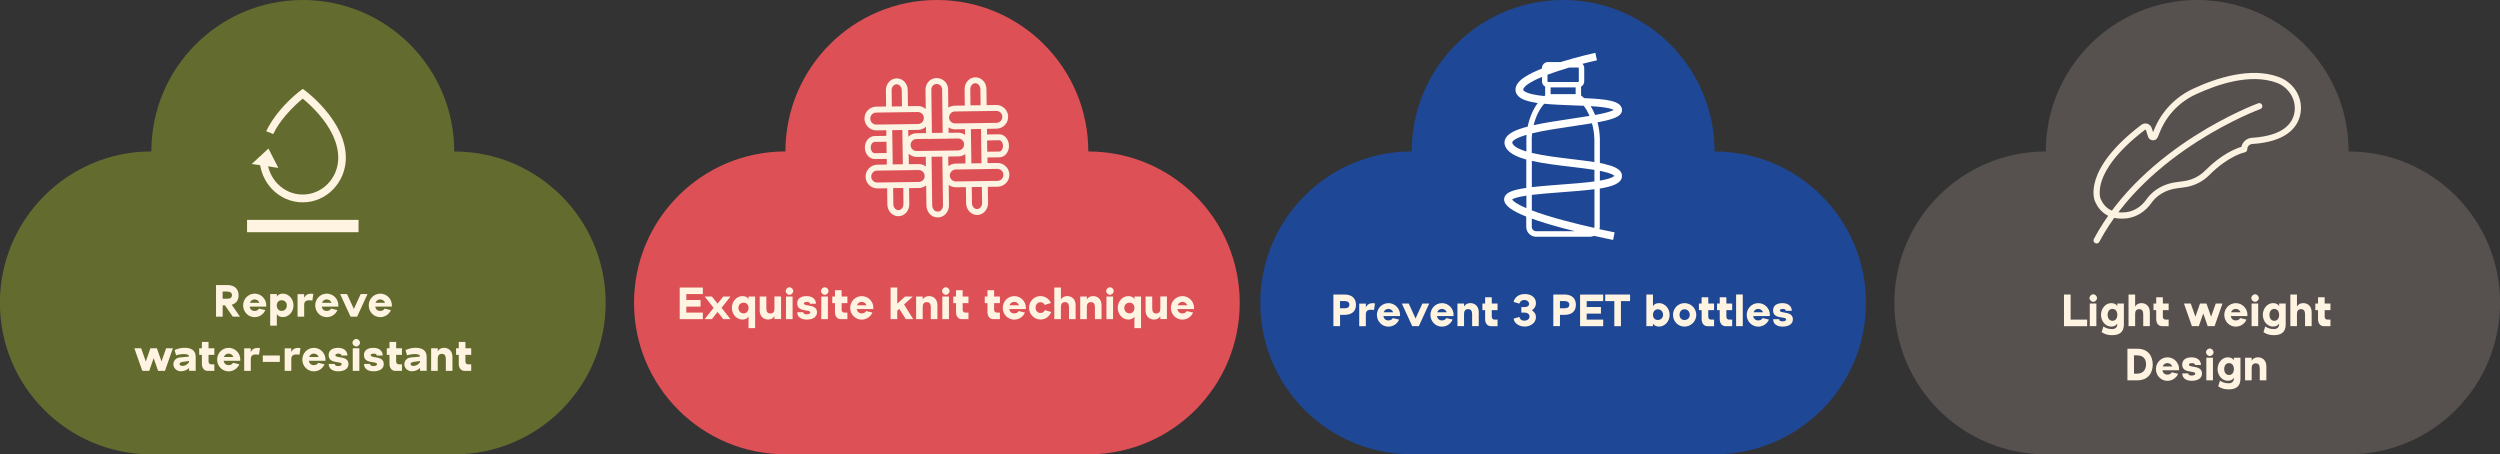 <svg viewBox="0 0 608.86 110.65" xmlns="http://www.w3.org/2000/svg" data-name="Layer 1" id="Layer_1">
  <rect x="0" y="0" width="608.86" height="110.65" fill="#333333" stroke="none"/>
  <defs>
    <style>
      .cls-1 {
        fill: #1e4795;
      }

      .cls-2 {
        fill: #fbf2e2;
      }

      .cls-3, .cls-4 {
        isolation: isolate;
      }

      .cls-5 {
        fill: #56504e;
      }

      .cls-6 {
        fill: #fff3e1;
      }

      .cls-7 {
        fill: #fff;
      }

      .cls-8 {
        fill: #636c2e;
      }

      .cls-4 {
        fill: #fcf3e3;
      }

      .cls-9 {
        fill: #dd5056;
      }
    </style>
  </defs>
  <path d="M110.63,110.65c20.37,0,36.88-16.51,36.88-36.88s-16.51-36.88-36.88-36.88C110.63,16.51,94.11,0,73.74,0s-36.88,16.51-36.88,36.88C16.49,36.88-.02,53.4-.02,73.77s16.51,36.88,36.88,36.88" class="cls-8"></path>
  <g class="cls-3">
    <polygon points="65.38 36.17 61.3 39.94 64.55 40.41 67.79 40.89 65.38 36.17" class="cls-6"></polygon>
    <g>
      <rect height="3" width="27.15" y="53.55" x="60.17" class="cls-6"></rect>
      <path d="M66.06,33.78,64.84,31.93c.83-1.72,1.98-3.46,3.42-5.16,2.44-2.88,4.85-4.65,4.95-4.73l.53-.39.53.39c.1.07,2.51,1.85,4.95,4.73,1.44,1.7,2.59,3.44,3.42,5.16,1.06,2.2,1.59,4.38,1.59,6.49,0,1.47-.28,2.89-.83,4.23-.53,1.29-1.29,2.46-2.25,3.45-.96,1-2.09,1.78-3.34,2.33-1.3.57-2.67.85-4.09.85s-2.79-.29-4.09-.85c-1.25-.55-2.37-1.33-3.34-2.33-.96-1-1.72-2.16-2.25-3.45-.55-1.34-.83-2.76-.83-4.23h1.85c0,1.21.23,2.38.68,3.49.44,1.07,1.06,2.02,1.86,2.85.8.82,1.72,1.47,2.75,1.92,1.07.47,2.2.7,3.37.7s2.3-.24,3.37-.7c1.03-.45,1.96-1.1,2.75-1.92.8-.82,1.42-1.78,1.86-2.85.45-1.1.68-2.28.68-3.49,0-1.8-.47-3.69-1.39-5.62-.75-1.57-1.81-3.17-3.14-4.74-1.64-1.94-3.3-3.37-4.12-4.04-.82.67-2.48,2.1-4.12,4.04-1.33,1.57-2.31,3.02-3.07,4.59l-1.72-.72Z" class="cls-6"></path>
    </g>
  </g>
  <path d="M265.05,110.65c20.37,0,36.88-16.51,36.88-36.88s-16.51-36.88-36.88-36.88C265.05,16.51,248.54,0,228.17,0s-36.88,16.51-36.88,36.88c-20.37,0-36.88,16.51-36.88,36.88s16.51,36.88,36.88,36.88" class="cls-9"></path>
  <g>
    <path d="M171.17,70.02v1.6h-4.02v1.44h3.47v1.61h-3.47v1.46h4.02v1.6h-5.63v-7.7h5.63Z" class="cls-6"></path>
    <path d="M173.38,72.22l1.38,1.74,1.38-1.74h1.76l-2.17,2.75,2.17,2.75h-1.76l-1.38-1.75-1.38,1.75h-1.76l2.18-2.75-2.18-2.75h1.76Z" class="cls-6"></path>
    <path d="M178.24,74.97c0-1.58,1.16-2.86,2.59-2.86.68,0,1.24.29,1.47.74v-.63h1.61v7.7h-1.61v-2.84c-.23.45-.79.75-1.47.75-1.43,0-2.59-1.29-2.59-2.86ZM179.84,74.97c0,.76.5,1.35,1.27,1.35.64,0,1.19-.46,1.19-1.35,0-.83-.55-1.25-1.19-1.25-.77,0-1.27.55-1.27,1.25Z" class="cls-6"></path>
    <path d="M185.02,75.61v-3.39h1.62v2.87c0,.77.23,1.26.98,1.26.8,0,.99-.59.99-1.19v-2.95h1.61v5.5h-1.61v-.75c-.04.13-.48.87-1.54.86-1,0-2.05-.65-2.05-2.22Z" class="cls-6"></path>
    <path d="M191.35,70.88c.01-.48.44-.91.92-.92.5.01.91.44.92.92-.01.48-.43.91-.92.92-.48-.01-.91-.44-.92-.92ZM193.03,72.22v5.5h-1.61v-5.5h1.61Z" class="cls-6"></path>
    <path d="M196.41,72.11c1.62,0,2.31.9,2.31,1.87h-1.47c0-.29-.19-.45-.72-.45s-.74.17-.74.37c0,.32.48.4,1.08.5.92.15,2.1.36,2.11,1.65-.01,1.35-1.32,1.78-2.49,1.78s-2.32-.46-2.32-1.8h1.46c0,.37.36.53.86.52.7,0,.83-.29.84-.46,0-.29-.37-.37-.85-.45-.95-.15-2.33-.26-2.33-1.74,0-1.27,1.02-1.78,2.26-1.78Z" class="cls-6"></path>
    <path d="M199.95,70.88c.01-.48.44-.91.92-.92.5.01.91.44.92.92-.01.48-.43.91-.92.92-.48-.01-.91-.44-.92-.92ZM201.63,72.22v5.5h-1.61v-5.5h1.61Z" class="cls-6"></path>
    <path d="M202.69,72.22h.66v-1.54h1.62v1.54h1.41v1.6h-1.41v1.62c0,.42.26.69.67.69h.74v1.6h-1.61c-.85,0-1.42-.68-1.42-1.72v-2.19h-.66v-1.6Z" class="cls-6"></path>
    <path d="M209.85,72.11c1.56,0,2.84,1.26,2.85,2.83,0,.11-.01.22-.02.33h-4.04c.1.62.55,1.06,1.21,1.06.48,0,.89-.21,1.09-.57l1.53.36c-.43,1.02-1.45,1.72-2.62,1.72-1.54,0-2.79-1.28-2.79-2.86s1.25-2.86,2.79-2.86ZM208.72,74.34h2.31c-.19-.5-.62-.82-1.18-.82s-.96.33-1.13.82Z" class="cls-6"></path>
    <path d="M216.9,70.02h1.62v3.94l1.9-1.74h1.88l-2.12,1.93,2.23,3.58h-1.8l-1.59-2.52-.5.46v2.06h-1.62v-7.7Z" class="cls-6"></path>
    <path d="M224.72,72.22v.75c.04-.13.48-.86,1.54-.86,1,0,2.04.65,2.04,2.22v3.39h-1.61v-2.86c0-.77-.23-1.28-.98-1.28-.8,0-.99.59-.99,1.19v2.95h-1.61v-5.5h1.61Z" class="cls-6"></path>
    <path d="M229.43,70.88c.01-.48.44-.91.92-.92.5.01.91.44.92.92-.01.48-.43.91-.92.92-.48-.01-.91-.44-.92-.92ZM231.11,72.22v5.5h-1.61v-5.5h1.61Z" class="cls-6"></path>
    <path d="M232.17,72.22h.66v-1.54h1.62v1.54h1.41v1.6h-1.41v1.62c0,.42.26.69.67.69h.74v1.6h-1.61c-.85,0-1.42-.68-1.42-1.72v-2.19h-.66v-1.6Z" class="cls-6"></path>
    <path d="M239.83,72.22h.66v-1.54h1.62v1.54h1.41v1.6h-1.41v1.62c0,.42.26.69.67.69h.74v1.6h-1.61c-.85,0-1.42-.68-1.42-1.72v-2.19h-.66v-1.6Z" class="cls-6"></path>
    <path d="M247,72.11c1.56,0,2.84,1.26,2.85,2.83,0,.11-.01.22-.02.33h-4.04c.1.62.55,1.06,1.21,1.06.48,0,.89-.21,1.09-.57l1.53.36c-.43,1.02-1.45,1.72-2.62,1.72-1.54,0-2.79-1.28-2.79-2.86s1.25-2.86,2.79-2.86ZM245.86,74.34h2.31c-.19-.5-.62-.82-1.18-.82s-.96.33-1.13.82Z" class="cls-6"></path>
    <path d="M253.41,72.11c1.12,0,2.1.69,2.54,1.68l-1.5.47c-.2-.4-.57-.66-1.04-.66-.74,0-1.2.59-1.2,1.36,0,.71.46,1.26,1.2,1.26.51,0,.88-.27,1.07-.68l1.53.44c-.4,1.08-1.42,1.84-2.6,1.84-1.54,0-2.79-1.28-2.79-2.86s1.25-2.86,2.79-2.86Z" class="cls-6"></path>
    <path d="M258.38,70.02v2.95c.04-.13.48-.86,1.54-.86,1,0,2.04.65,2.04,2.22v3.39h-1.61v-2.86c0-.77-.23-1.28-.98-1.28-.8,0-.99.59-.99,1.19v2.95h-1.61v-7.7h1.61Z" class="cls-6"></path>
    <path d="M264.69,72.22v.75c.04-.13.48-.86,1.54-.86,1,0,2.04.65,2.04,2.22v3.39h-1.61v-2.86c0-.77-.23-1.28-.98-1.28-.8,0-.99.59-.99,1.19v2.95h-1.61v-5.5h1.61Z" class="cls-6"></path>
    <path d="M269.4,70.88c.01-.48.44-.91.92-.92.5.01.91.44.92.92-.01.48-.43.91-.92.92-.48-.01-.91-.44-.92-.92ZM271.08,72.22v5.5h-1.61v-5.5h1.61Z" class="cls-6"></path>
    <path d="M272.22,74.97c0-1.58,1.16-2.86,2.59-2.86.68,0,1.24.29,1.47.74v-.63h1.61v7.7h-1.61v-2.84c-.23.45-.79.75-1.47.75-1.43,0-2.59-1.29-2.59-2.86ZM273.82,74.97c0,.76.5,1.35,1.27,1.35.64,0,1.19-.46,1.19-1.35,0-.83-.55-1.25-1.19-1.25-.77,0-1.27.55-1.27,1.25Z" class="cls-6"></path>
    <path d="M279,75.61v-3.39h1.62v2.87c0,.77.23,1.26.98,1.26.8,0,.99-.59.99-1.19v-2.95h1.61v5.5h-1.61v-.75c-.04.13-.48.87-1.54.86-1,0-2.05-.65-2.05-2.22Z" class="cls-6"></path>
    <path d="M287.95,72.11c1.56,0,2.84,1.26,2.85,2.83,0,.11-.01.22-.02.33h-4.04c.1.62.55,1.06,1.21,1.06.48,0,.89-.21,1.09-.57l1.53.36c-.43,1.02-1.45,1.72-2.62,1.72-1.54,0-2.79-1.28-2.79-2.86s1.25-2.86,2.79-2.86ZM286.82,74.34h2.31c-.19-.5-.62-.82-1.18-.82s-.96.33-1.13.82Z" class="cls-6"></path>
  </g>
  <path d="M417.57,110.65c20.37,0,36.88-16.51,36.88-36.88s-16.51-36.88-36.88-36.88C417.57,16.51,401.06,0,380.69,0s-36.88,16.51-36.88,36.88c-20.37,0-36.88,16.51-36.88,36.88s16.51,36.88,36.88,36.88" class="cls-1"></path>
  <path d="M572,110.65c20.37,0,36.88-16.51,36.88-36.88s-16.51-36.88-36.88-36.88C572,16.51,555.49,0,535.12,0s-36.88,16.51-36.88,36.88c-20.37,0-36.88,16.51-36.88,36.88s16.51,36.88,36.88,36.88" class="cls-5"></path>
  <g>
    <path d="M502.67,79.43v-7.7h1.62v6.11h4.02v1.6h-5.63Z" class="cls-6"></path>
    <path d="M508.88,72.59c.01-.48.44-.91.92-.92.5.01.91.44.92.92-.01.48-.43.91-.92.92-.48-.01-.91-.44-.92-.92ZM510.56,73.93v5.5h-1.61v-5.5h1.61Z" class="cls-6"></path>
    <path d="M514.19,73.82c.73,0,1.27.31,1.46.75v-.64h1.61v5.07c0,1.96-1.14,2.63-2.9,2.63-.92,0-1.78-.21-2.52-.74l.44-1.4c.47.4,1.26.66,2.11.66s1.26-.52,1.26-1.13v-.22c-.24.43-.76.74-1.46.74-1.38,0-2.5-1.28-2.5-2.86s1.12-2.86,2.5-2.86ZM513.3,76.68c0,.81.42,1.45,1.18,1.45.66,0,1.18-.5,1.18-1.45s-.52-1.45-1.18-1.45c-.76,0-1.18.64-1.18,1.45Z" class="cls-6"></path>
    <path d="M520,71.73v2.95c.04-.13.48-.86,1.54-.86,1,0,2.04.65,2.04,2.22v3.39h-1.61v-2.86c0-.77-.23-1.28-.98-1.28-.8,0-.99.59-.99,1.19v2.95h-1.61v-7.7h1.61Z" class="cls-6"></path>
    <path d="M524.47,73.93h.66v-1.54h1.62v1.54h1.41v1.6h-1.41v1.62c0,.42.26.69.67.69h.74v1.6h-1.61c-.85,0-1.42-.68-1.42-1.72v-2.19h-.66v-1.6Z" class="cls-6"></path>
    <path d="M533.55,73.93l1.13,3.21,1.12-3.21h1.58l1.12,3.21,1.13-3.21h1.64l-1.92,5.5h-1.68l-1.08-3.08-1.08,3.08h-1.68l-1.94-5.5h1.65Z" class="cls-6"></path>
    <path d="M544.5,73.82c1.56,0,2.84,1.26,2.85,2.83,0,.11-.01.22-.02.33h-4.04c.1.62.55,1.06,1.21,1.06.48,0,.89-.21,1.09-.57l1.53.36c-.43,1.02-1.45,1.72-2.62,1.72-1.54,0-2.79-1.28-2.79-2.86s1.25-2.86,2.79-2.86ZM543.36,76.05h2.31c-.19-.49-.62-.82-1.18-.82s-.96.33-1.13.82Z" class="cls-6"></path>
    <path d="M548.29,72.59c.01-.48.44-.91.92-.92.5.01.91.44.92.92-.01.48-.43.91-.92.92-.48-.01-.91-.44-.92-.92ZM549.97,73.93v5.5h-1.61v-5.5h1.61Z" class="cls-6"></path>
    <path d="M553.6,73.82c.73,0,1.27.31,1.46.75v-.64h1.61v5.07c0,1.96-1.14,2.63-2.9,2.63-.92,0-1.78-.21-2.52-.74l.44-1.4c.47.4,1.26.66,2.11.66s1.26-.52,1.26-1.13v-.22c-.24.43-.76.74-1.46.74-1.38,0-2.5-1.28-2.5-2.86s1.12-2.86,2.5-2.86ZM552.71,76.68c0,.81.42,1.45,1.18,1.45.66,0,1.18-.5,1.18-1.45s-.52-1.45-1.18-1.45c-.76,0-1.18.64-1.18,1.45Z" class="cls-6"></path>
    <path d="M559.41,71.73v2.95c.04-.13.48-.86,1.54-.86,1,0,2.04.65,2.04,2.22v3.39h-1.61v-2.86c0-.77-.23-1.28-.98-1.28-.8,0-.99.59-.99,1.19v2.95h-1.61v-7.7h1.61Z" class="cls-6"></path>
    <path d="M563.88,73.93h.66v-1.54h1.62v1.54h1.41v1.6h-1.41v1.62c0,.42.26.69.67.69h.74v1.6h-1.61c-.85,0-1.42-.68-1.42-1.72v-2.19h-.66v-1.6Z" class="cls-6"></path>
    <path d="M518.11,84.93h2.38c2.85,0,3.79,1.95,3.79,3.86s-.98,3.84-3.83,3.84h-2.33v-7.7ZM520.42,91.01c1.87,0,2.24-1.39,2.24-2.29s-.35-2.18-2.2-2.18h-.74v4.47h.69Z" class="cls-6"></path>
    <path d="M527.85,87.02c1.56,0,2.84,1.26,2.85,2.83,0,.11-.01.22-.02.33h-4.04c.1.62.55,1.06,1.21,1.06.48,0,.89-.21,1.09-.57l1.53.36c-.43,1.02-1.45,1.72-2.62,1.72-1.54,0-2.79-1.28-2.79-2.86s1.25-2.86,2.79-2.86ZM526.72,89.25h2.31c-.19-.5-.62-.82-1.18-.82s-.96.33-1.13.82Z" class="cls-6"></path>
    <path d="M533.72,87.02c1.62,0,2.31.9,2.31,1.87h-1.47c0-.29-.19-.45-.72-.45s-.74.17-.74.37c0,.32.48.4,1.08.5.92.15,2.1.36,2.11,1.65-.01,1.35-1.32,1.78-2.49,1.78s-2.32-.46-2.32-1.8h1.46c0,.37.36.53.86.52.7,0,.83-.29.84-.46,0-.29-.37-.37-.85-.45-.95-.15-2.33-.26-2.33-1.74,0-1.27,1.02-1.78,2.26-1.78Z" class="cls-6"></path>
    <path d="M537.26,85.79c.01-.48.44-.91.92-.92.5.01.91.44.92.92-.01.48-.43.91-.92.92-.48-.01-.91-.44-.92-.92ZM538.95,87.13v5.5h-1.61v-5.5h1.61Z" class="cls-6"></path>
    <path d="M542.58,87.02c.73,0,1.27.31,1.46.75v-.64h1.61v5.07c0,1.96-1.14,2.63-2.9,2.63-.92,0-1.78-.21-2.52-.74l.44-1.4c.47.4,1.26.66,2.11.66s1.26-.52,1.26-1.13v-.22c-.24.43-.76.74-1.46.74-1.38,0-2.5-1.28-2.5-2.86s1.12-2.86,2.5-2.86ZM541.69,89.88c0,.81.42,1.45,1.18,1.45.66,0,1.18-.5,1.18-1.45s-.52-1.45-1.18-1.45c-.76,0-1.18.64-1.18,1.45Z" class="cls-6"></path>
    <path d="M548.38,87.13v.75c.04-.13.48-.86,1.54-.86,1,0,2.04.65,2.04,2.22v3.39h-1.61v-2.86c0-.77-.23-1.28-.98-1.28-.8,0-.99.59-.99,1.19v2.95h-1.61v-5.5h1.61Z" class="cls-6"></path>
  </g>
  <g>
    <g class="cls-3">
      <path d="M510.61,59.3c-.12,0-.24-.03-.35-.09-.37-.2-.51-.65-.31-1.02,12.13-22.77,39.75-32.94,40.03-33.04.39-.14.82.06.96.45s-.06.82-.45.96c-.27.1-27.36,10.08-39.21,32.33-.14.25-.4.4-.67.4h0Z" class="cls-2"></path>
    </g>
    <g class="cls-3">
      <path d="M516.74,53.25c-3.06,0-5.3-1.44-6.52-4.2-.13-.3-3.23-7.61,11.29-18.65.42-.32.97-.41,1.48-.26.5.16.9.55,1.06,1.06l.32.99.28-.69c1.8-4.37,5.15-7.87,9.43-9.87,5.78-2.69,14.1-5.37,20.87-2.89,3.98,1.45,6.22,5.54,5.19,9.5-.73,2.82-3.33,6.3-11.61,6.83-.68.04-1.22.61-1.22,1.28,0,.35-.25.67-.59.75-.19.04-4.02.87-8.63,5.52-1.6,1.61-3.72,2.67-5.96,2.98l-2.1.29c-2.1.29-4.01,1.25-5.37,2.69-.26.27-.49.55-.68.83-1.49,2.14-3.71,3.52-6.1,3.78-.4.04-.78.06-1.15.06h.01ZM522.5,31.57s-.05,0-.08.03c-7.07,5.38-9.64,9.7-10.54,12.38-.95,2.83-.29,4.45-.28,4.46,1.09,2.48,3.15,3.57,6.13,3.25,1.95-.21,3.79-1.35,5.03-3.14.24-.34.51-.68.82-1.01,1.59-1.69,3.82-2.81,6.26-3.15l2.1-.29c1.92-.27,3.73-1.17,5.1-2.55,4.03-4.06,7.52-5.4,8.84-5.79.26-1.2,1.29-2.12,2.57-2.2,5.92-.38,9.37-2.3,10.25-5.7.81-3.15-1.05-6.54-4.25-7.71-6.3-2.3-14.2.28-19.72,2.85-3.94,1.83-7.02,5.05-8.67,9.07l-.54,1.32h0c-.2.5-.68.81-1.22.78-.53-.02-.98-.36-1.15-.87l-.52-1.63s-.04-.07-.08-.08h-.04v-.02ZM524.81,33.1h0ZM524.12,32.81h0Z" class="cls-2"></path>
    </g>
  </g>
  <path d="M213.42,31.76h.04l2.4-.04v1.37l-2.86.04c-1.32.02-2.38,1.29-2.37,2.83,0,.7.24,1.37.68,1.91.42.54,1.06.86,1.74.87h.03l2.88-.04.02,1.37-2.4.04c-1.59.07-2.83,1.41-2.77,3.01.06,1.52,1.29,2.73,2.81,2.77h.04l2.4-.03.05,3.94c.02,1.58,1.22,2.86,2.67,2.86h.04c1.47-.02,2.65-1.33,2.63-2.92l-.05-3.92,2.4-.03c.64,0,1.27-.23,1.76-.64l.07,4.9c.01.74.28,1.45.76,2.01.47.56,1.17.88,1.9.89h.2c1.47-.02,2.65-1.38,2.63-3.02l-.07-4.9c.5.38,1.11.58,1.74.58h.05l2.4-.03.05,3.92c.02,1.58,1.22,2.86,2.67,2.86h.04c1.47-.02,2.65-1.33,2.63-2.92l-.06-3.94,2.4-.03c1.6-.02,2.87-1.33,2.85-2.93-.02-1.6-1.33-2.87-2.93-2.85h0l-2.4.03v-1.37l2.94-.04c.68-.02,1.31-.36,1.7-.91.4-.56.61-1.23.59-1.92-.02-1.54-1.07-2.77-2.36-2.77h-.03l-2.94.04-.02-1.37,2.4-.04c1.59-.07,2.83-1.43,2.75-3.02-.07-1.52-1.31-2.73-2.83-2.75l-2.4.03-.05-3.92c0-.74-.28-1.46-.78-2-.93-1.04-2.53-1.14-3.57-.21-.09.08-.18.17-.25.26-.48.56-.74,1.29-.72,2.03l.05,3.94-2.4.03c-.58,0-1.14.17-1.61.49l-.06-4.43c.01-1.5-1.18-2.73-2.67-2.77h-.2c-.72.01-1.41.32-1.89.86-.49.54-.75,1.25-.74,1.98l.06,4.68c-.53-.47-1.23-.73-1.94-.72l-2.4.03-.05-3.94c0-.73-.28-1.43-.77-1.98-.49-.54-1.19-.85-1.93-.84-.73.01-1.43.34-1.9.9-.48.56-.73,1.29-.72,2.03l.06,3.92-2.4.03c-1.6.01-2.88,1.31-2.87,2.91.01,1.6,1.31,2.88,2.91,2.87h-.03ZM213.06,37.31c-.26,0-.49-.13-.64-.34-.23-.29-.35-.65-.36-1.02,0-.74.43-1.38.95-1.39l2.88-.04.04,2.74-2.87.05ZM217.39,37.96h0l-.1-6.26,2.47-.04.12,8.34-2.47.04-.02-2.09ZM220.02,49.71c0,.8-.53,1.46-1.21,1.47h0c-.67,0-1.23-.64-1.24-1.43l-.05-3.94,2.47-.03.04,3.93ZM224.8,43.87c-.27.28-.64.44-1.02.44l-3.11.04h0l-7.02.1c-.39,0-.76-.14-1.03-.41-.28-.27-.44-.64-.44-1.02,0-.8.63-1.46,1.43-1.47l3.11-.04h0l7.02-.1h0c.79,0,1.44.64,1.46,1.43.01.39-.13.76-.4,1.04h.01ZM223.73,39.96l-2.39.04-.04-2.57c.53.51,1.24.8,1.98.79h.04l2.15-.03.03,2.36c-.51-.39-1.15-.6-1.79-.59h.02ZM226.02,33.84c.07.03.15.04.23.04h0c.08,0,.16-.02.24-.05l3.58-.05c.08.03.16.04.24.04.08,0,.16-.02.24-.05l2.79-.04h.02c.79,0,1.44.64,1.45,1.43,0,.8-.63,1.46-1.43,1.48l-10.13.14c-.8.01-1.47-.63-1.48-1.44s.63-1.47,1.44-1.48l2.8-.04ZM228.46,51.52h-.16c-.33,0-.64-.14-.85-.4-.27-.32-.42-.72-.42-1.13l-.16-11.81,2.63-.04.16,11.81c.03.86-.52,1.56-1.2,1.57h0ZM230.94,38.12l2.47-.03c.61,0,1.2-.21,1.69-.58l.03,2.3-2.4.03c-.64,0-1.26.23-1.76.63l-.03-2.35ZM239.18,49.45c0,.8-.54,1.46-1.22,1.47h0c-.68,0-1.23-.64-1.24-1.43l-.06-3.93,2.47-.03.05,3.92ZM242.89,41.13c.8-.01,1.47.63,1.48,1.44.01.8-.63,1.47-1.44,1.48l-3.11.04h0l-7.02.1h-.02c-.79,0-1.44-.64-1.46-1.43,0-.8.63-1.46,1.43-1.48l7.01-.1h0l3.11-.05ZM243.34,34.15c.48-.02.92.62.93,1.36.01.37-.1.73-.31,1.04-.13.2-.34.33-.58.36l-2.94.04-.04-2.74,2.94-.06ZM239.04,39.75l-2.47.04-.12-8.34,2.47-.04.11,8.34ZM236.32,21.75c-.02-.39.11-.77.36-1.07.21-.25.52-.4.84-.41.33,0,.64.14.85.39.26.29.4.66.4,1.05l.05,3.92-2.47.03-.04-3.91ZM231.55,27.59c.27-.28.64-.44,1.02-.44l10.13-.14h.02c.8.03,1.43.71,1.39,1.52-.03.75-.63,1.35-1.37,1.39l-7.02.1h0l-3.11.04c-.8,0-1.46-.63-1.47-1.43,0-.39.14-.76.41-1.04ZM232.59,31.5h.04l2.39-.04.02,1.38c-.5-.35-1.09-.53-1.7-.52l-2.32.03v-1.32c.46.3,1.01.46,1.56.47ZM227.18,20.86c.22-.25.52-.39.85-.4h.18c.71.04,1.26.64,1.24,1.35l.14,10.53-2.63.04-.14-10.54c-.01-.37.12-.72.37-.99ZM225.53,32.42l-2.31.03c-.75,0-1.47.31-2,.85l-.03-1.64,2.4-.03c.71,0,1.4-.29,1.92-.77l.02,1.57ZM217.15,22.01c-.02-.39.11-.77.36-1.07.21-.25.52-.4.84-.41.33,0,.65.14.87.4.26.29.4.66.4,1.05l.05,3.92-2.47.03-.05-3.92ZM213.4,27.42l10.11-.14h.02c.8,0,1.46.64,1.47,1.45s-.64,1.46-1.45,1.47l-7.01.1h0l-3.11.04c-.8.01-1.47-.63-1.48-1.44-.01-.8.63-1.47,1.44-1.48h.01Z" class="cls-4"></path>
  <path d="M391.01,39.98c-.43-.1-.89-.19-1.37-.28v-6.08s0-.03-.01-.05c-.04-1.29-.24-2.56-.57-3.77,3.14-.59,5.05-1.19,5.69-2.12.25-.37.34-.78.25-1.2-.42-1.9-3.45-2.33-9.17-2.58-.25-.24-.5-.45-.77-.65v-2.15c.46-.25.77-.73.77-1.29v-3.23c0-.41-.17-.78-.43-1.04,1.26-.33,2.46-.62,3.53-.85l-.4-1.83s-4.13.91-8.44,2.25h-3.08c-.81,0-1.48.66-1.48,1.48v.11c-3.32,1.31-5.32,2.58-6.07,3.84-.46.78-.41,1.45-.29,1.88.43,1.49,2.28,2.24,5.33,2.67-1.14,1.54-2,3.56-2.44,5.74-2.79.72-4.64,1.57-5.34,2.77-.36.61-.41,1.3-.15,1.97.6,1.54,2.51,2.55,5.15,3.28v6.91c-2.99.43-4.6.98-5.18,1.97-.28.48-.3,1.05-.05,1.58.37.79,1.41,1.91,5.22,3.44v2.51c0,1.32,1.08,2.4,2.4,2.4h13.11c.36,0,.69-.08,1-.22,2.73.61,4.61.98,4.65.99l.36-1.84s-1.48-.29-3.68-.77c.04-.18.07-.36.07-.55v-9.35c3.35-.55,5.22-1.35,5.39-2.85.24-2.07-2.75-2.76-4.02-3.06ZM388.3,33.66c0,.13,0,.26,0,.39v5.42c-1.64-.26-3.49-.48-5.4-.71-3.39-.41-6.9-.83-9.7-1.49-.05-.01-.1-.02-.15-.04v-3.19c0-.13,0-.26,0-.41.01-.39.05-.77.09-1.16.06-.02.12-.03.19-.05,2.79-.65,6.24-1.17,9.59-1.66,1.8-.27,3.39-.51,4.79-.74.33,1.16.54,2.39.57,3.63ZM390.03,26.07c1.91.23,2.68.52,2.98.7-.33.2-1.15.54-3.15.96-.43.09-.9.18-1.38.27-.31-.77-.67-1.49-1.08-2.15.94.06,1.84.12,2.64.22ZM377.64,21.29h6.1v1.64h-6.1v-1.64ZM384.36,16.44c.08,0,.15.07.15.15v3.23c0,.08-.06.14-.14.15h-7.35c-.08,0-.14-.07-.14-.15v-1.62c1.64-.62,3.46-1.21,5.29-1.75h2.2ZM370.98,21.9s-.05-.16.1-.4c.53-.88,2.23-1.84,4.46-2.78v1.09c0,.56.31,1.04.77,1.29v2.15c-.07.05-.13.09-.2.14-.49-.05-.97-.1-1.42-.17-3.31-.48-3.67-1.19-3.71-1.33ZM376.09,25.27c1.96.19,4.29.29,6.98.39.91.03,1.79.07,2.64.1.54.71,1.01,1.55,1.4,2.47-1.38.23-2.88.45-4.45.69-3.58.53-6.65,1.01-9.15,1.56.51-2.07,1.43-3.93,2.57-5.21ZM368.33,34.88c-.06-.16-.04-.25.02-.35.2-.34.92-.97,3.44-1.69-.02.24-.03.48-.04.72,0,.02-.01.04-.01.06v3.27c-2.41-.73-3.2-1.47-3.4-2.01ZM373.06,39.18c2.78.63,6.16,1.04,9.63,1.45,2.02.24,3.95.47,5.62.74v2.82c-2.42.33-5.4.56-8.29.77-2.8.21-5.09.4-6.95.61v-6.4ZM368.26,48.59c.22-.17,1-.57,3.48-.95v3.07c-2.5-1.06-3.25-1.78-3.48-2.12ZM374.13,56.31c-.59,0-1.07-.48-1.07-1.07v-2c1.92.7,4.38,1.47,7.6,2.33.98.26,1.94.51,2.89.74h-9.42ZM388.31,55.24c0,.09-.03.17-.05.26-2.07-.47-4.58-1.06-7.12-1.74-3.61-.96-6.19-1.8-8.07-2.52v-3.78c2.08-.25,4.51-.44,7.09-.63,3.22-.24,5.94-.46,8.16-.75v9.16ZM389.64,43.99v-2.38c.14.03.28.05.41.08,2.52.53,3.02,1.02,3.11,1.14-.1.13-.65.66-3.52,1.16Z" class="cls-7"></path>
  <g>
    <path d="M52.61,77.12v-7.7h2.72c1.68,0,2.78.85,2.78,2.5,0,1.24-.64,2-1.67,2.3l2,2.9h-1.75s-1.9-2.76-1.9-2.76h-.56v2.76h-1.62ZM54.22,72.76h1.09c.81,0,1.18-.29,1.18-.89,0-.5-.36-.86-1.18-.86h-1.09v1.75Z" class="cls-6"></path>
    <path d="M62,71.51c1.56,0,2.84,1.26,2.85,2.83,0,.11-.01.22-.02.33h-4.04c.1.62.55,1.06,1.21,1.06.48,0,.89-.21,1.09-.57l1.53.36c-.43,1.02-1.45,1.72-2.62,1.72-1.54,0-2.79-1.28-2.79-2.86s1.25-2.86,2.79-2.86ZM60.87,73.74h2.31c-.19-.49-.62-.82-1.18-.82s-.96.33-1.13.82Z" class="cls-6"></path>
    <path d="M65.8,79.32v-7.7h1.62v.63c.22-.45.78-.74,1.46-.74,1.43,0,2.6,1.28,2.6,2.86s-1.17,2.86-2.6,2.86c-.68,0-1.24-.3-1.46-.75v2.84h-1.62ZM69.86,74.37c0-.7-.5-1.25-1.27-1.25-.64,0-1.18.43-1.18,1.25,0,.89.54,1.35,1.18,1.35.77,0,1.27-.59,1.27-1.35Z" class="cls-6"></path>
    <path d="M74.07,71.62v.96c.03-.17.45-1.01,1.52-1.04.19-.01.45,0,.72.04l-.23,1.6c-.25-.03-.52-.06-.75-.06-.78,0-1.25.28-1.25,1.16v2.85h-1.61v-5.5h1.61Z" class="cls-6"></path>
    <path d="M79.56,71.51c1.56,0,2.84,1.26,2.85,2.83,0,.11-.01.22-.02.33h-4.04c.1.62.55,1.06,1.21,1.06.48,0,.89-.21,1.09-.57l1.53.36c-.43,1.02-1.45,1.72-2.62,1.72-1.54,0-2.79-1.28-2.79-2.86s1.25-2.86,2.79-2.86ZM78.43,73.74h2.31c-.19-.49-.62-.82-1.18-.82s-.96.33-1.13.82Z" class="cls-6"></path>
    <path d="M84.52,71.62l1.66,3.63,1.66-3.63h1.66l-2.52,5.5h-1.61l-2.53-5.5h1.67Z" class="cls-6"></path>
    <path d="M92.59,71.51c1.56,0,2.84,1.26,2.85,2.83,0,.11-.01.22-.02.33h-4.04c.1.62.55,1.06,1.21,1.06.48,0,.89-.21,1.09-.57l1.53.36c-.43,1.02-1.45,1.72-2.62,1.72-1.54,0-2.79-1.28-2.79-2.86s1.25-2.86,2.79-2.86ZM91.46,73.74h2.31c-.19-.49-.62-.82-1.18-.82s-.96.33-1.13.82Z" class="cls-6"></path>
    <path d="M34.38,84.82l1.13,3.21,1.12-3.21h1.58l1.12,3.21,1.13-3.21h1.64l-1.92,5.5h-1.68l-1.08-3.08-1.08,3.08h-1.68l-1.94-5.5h1.65Z" class="cls-6"></path>
    <path d="M43.84,87.05l2.19-.2v-.09c-.03-.34-.46-.5-1.02-.53-.75-.03-1.78.15-2.12.32l-.37-1.28c.58-.32,1.57-.57,2.39-.57,1.75,0,2.75.68,2.75,2.23v3.38h-1.61v-.69c-.46.42-1.06.8-1.99.8-1.01,0-1.77-.73-1.83-1.57-.07-.85.53-1.72,1.62-1.8ZM44.42,89.12c.86,0,1.58-.69,1.62-.98v-.22l-1.53.21c-.57.08-.79.28-.79.52s.24.47.7.47Z" class="cls-6"></path>
    <path d="M48.51,84.82h.66v-1.54h1.62v1.54h1.41v1.6h-1.41v1.62c0,.42.26.69.67.69h.74v1.6h-1.61c-.85,0-1.42-.68-1.42-1.72v-2.19h-.66v-1.6Z" class="cls-6"></path>
    <path d="M55.67,84.71c1.56,0,2.84,1.26,2.85,2.83,0,.11-.01.22-.02.33h-4.04c.1.62.55,1.06,1.21,1.06.48,0,.89-.21,1.09-.57l1.53.36c-.43,1.02-1.45,1.72-2.62,1.72-1.54,0-2.79-1.28-2.79-2.86s1.25-2.86,2.79-2.86ZM54.53,86.94h2.31c-.19-.5-.62-.82-1.18-.82s-.96.33-1.13.82Z" class="cls-6"></path>
    <path d="M61.07,84.82v.96c.03-.17.45-1.01,1.52-1.04.19-.01.45,0,.72.04l-.23,1.6c-.25-.03-.52-.06-.75-.06-.78,0-1.25.28-1.25,1.16v2.85h-1.61v-5.5h1.61Z" class="cls-6"></path>
    <path d="M68.15,86.58v1.56h-4.15v-1.56h4.15Z" class="cls-6"></path>
    <path d="M70.93,84.82v.96c.03-.17.45-1.01,1.52-1.04.19-.01.45,0,.72.04l-.23,1.6c-.25-.03-.52-.06-.75-.06-.78,0-1.25.28-1.25,1.16v2.85h-1.61v-5.5h1.61Z" class="cls-6"></path>
    <path d="M76.42,84.71c1.56,0,2.84,1.26,2.85,2.83,0,.11-.01.22-.02.33h-4.04c.1.62.55,1.06,1.21,1.06.48,0,.89-.21,1.09-.57l1.53.36c-.43,1.02-1.45,1.72-2.62,1.72-1.54,0-2.79-1.28-2.79-2.86s1.25-2.86,2.79-2.86ZM75.29,86.94h2.31c-.19-.5-.62-.82-1.18-.82s-.96.33-1.13.82Z" class="cls-6"></path>
    <path d="M82.3,84.71c1.62,0,2.31.9,2.31,1.87h-1.47c0-.29-.19-.45-.72-.45s-.74.17-.74.37c0,.32.48.4,1.08.5.92.15,2.1.36,2.11,1.65-.01,1.35-1.32,1.78-2.49,1.78s-2.32-.46-2.32-1.8h1.46c0,.37.36.53.86.52.7,0,.83-.29.84-.46,0-.29-.37-.37-.85-.45-.95-.15-2.33-.26-2.33-1.74,0-1.27,1.02-1.78,2.26-1.78Z" class="cls-6"></path>
    <path d="M85.84,83.47c.01-.48.44-.91.92-.92.5.01.91.44.92.92-.01.48-.43.91-.92.92-.48-.01-.91-.44-.92-.92ZM87.52,84.82v5.5h-1.61v-5.5h1.61Z" class="cls-6"></path>
    <path d="M90.9,84.71c1.62,0,2.31.9,2.31,1.87h-1.47c0-.29-.19-.45-.72-.45s-.74.17-.74.37c0,.32.48.4,1.08.5.92.15,2.1.36,2.11,1.65-.01,1.35-1.32,1.78-2.49,1.78s-2.32-.46-2.32-1.8h1.46c0,.37.36.53.86.52.7,0,.83-.29.84-.46,0-.29-.37-.37-.85-.45-.95-.15-2.33-.26-2.33-1.74,0-1.27,1.02-1.78,2.26-1.78Z" class="cls-6"></path>
    <path d="M94.2,84.82h.66v-1.54h1.62v1.54h1.41v1.6h-1.41v1.62c0,.42.26.69.67.69h.74v1.6h-1.61c-.85,0-1.42-.68-1.42-1.72v-2.19h-.66v-1.6Z" class="cls-6"></path>
    <path d="M100.09,87.05l2.19-.2v-.09c-.03-.34-.46-.5-1.02-.53-.75-.03-1.78.15-2.12.32l-.37-1.28c.58-.32,1.57-.57,2.39-.57,1.75,0,2.75.68,2.75,2.23v3.38h-1.61v-.69c-.46.42-1.06.8-1.99.8-1.01,0-1.77-.73-1.83-1.57-.07-.85.53-1.72,1.62-1.8ZM100.68,89.12c.86,0,1.58-.69,1.62-.98v-.22l-1.53.21c-.57.08-.79.28-.79.52s.24.47.7.47Z" class="cls-6"></path>
    <path d="M106.61,84.82v.75c.04-.13.48-.86,1.54-.86,1,0,2.04.65,2.04,2.22v3.39h-1.61v-2.86c0-.77-.23-1.28-.98-1.28-.8,0-.99.59-.99,1.19v2.95h-1.61v-5.5h1.61Z" class="cls-6"></path>
    <path d="M111.07,84.82h.66v-1.54h1.62v1.54h1.41v1.6h-1.41v1.62c0,.42.26.69.67.69h.74v1.6h-1.61c-.85,0-1.42-.68-1.42-1.72v-2.19h-.66v-1.6Z" class="cls-6"></path>
  </g>
  <g>
    <path d="M324.74,79.43v-7.7h2.73c1.68,0,2.77.85,2.77,2.5s-1.09,2.45-2.77,2.45h-1.11v2.75h-1.62ZM326.35,73.32v1.76h1.09c.83,0,1.19-.3,1.19-.9,0-.5-.36-.86-1.19-.86h-1.09Z" class="cls-6"></path>
    <path d="M332.64,73.93v.96c.03-.17.45-1.01,1.52-1.04.19-.01.45,0,.71.04l-.23,1.6c-.25-.03-.52-.06-.75-.06-.78,0-1.25.28-1.25,1.16v2.85h-1.61v-5.5h1.61Z" class="cls-6"></path>
    <path d="M338.12,73.82c1.56,0,2.84,1.26,2.85,2.83,0,.11-.01.22-.02.33h-4.04c.1.62.55,1.06,1.21,1.06.48,0,.89-.21,1.09-.57l1.53.36c-.43,1.02-1.45,1.72-2.62,1.72-1.54,0-2.79-1.28-2.79-2.86s1.25-2.86,2.79-2.86ZM336.99,76.05h2.31c-.19-.5-.62-.82-1.18-.82s-.96.33-1.13.82Z" class="cls-6"></path>
    <path d="M343.09,73.93l1.66,3.63,1.66-3.63h1.66l-2.52,5.5h-1.61l-2.53-5.5h1.67Z" class="cls-6"></path>
    <path d="M351.16,73.82c1.56,0,2.84,1.26,2.85,2.83,0,.11-.01.22-.02.33h-4.04c.1.62.55,1.06,1.21,1.06.48,0,.89-.21,1.09-.57l1.53.36c-.43,1.02-1.45,1.72-2.62,1.72-1.54,0-2.79-1.28-2.79-2.86s1.25-2.86,2.79-2.86ZM350.03,76.05h2.31c-.19-.5-.62-.82-1.18-.82s-.96.33-1.13.82Z" class="cls-6"></path>
    <path d="M356.56,73.93v.75c.04-.13.48-.86,1.54-.86,1,0,2.04.65,2.04,2.22v3.39h-1.61v-2.86c0-.77-.23-1.28-.98-1.28-.8,0-.99.59-.99,1.19v2.95h-1.61v-5.5h1.61Z" class="cls-6"></path>
    <path d="M361.03,73.93h.66v-1.54h1.62v1.54h1.41v1.6h-1.41v1.62c0,.42.26.69.67.69h.74v1.6h-1.61c-.85,0-1.42-.68-1.42-1.72v-2.19h-.66v-1.6Z" class="cls-6"></path>
    <path d="M370.05,77.2c.03.34.37.9,1.18.9.63,0,1.27-.34,1.27-1.01s-.62-.95-1.12-.95h-.87v-1.36h.87c.51,0,1.02-.25,1.02-.76,0-.44-.41-.96-1.17-.96-.81,0-1.14.61-1.18.89l-1.41-.41c.04-.44.62-1.93,2.73-1.93,1.72,0,2.7.97,2.7,2.21,0,.86-.47,1.44-.98,1.75.51.31.98.89.98,1.68,0,1.31-1.23,2.28-2.75,2.28s-2.63-.97-2.67-1.93l1.41-.42Z" class="cls-6"></path>
    <path d="M378.3,79.43v-7.7h2.73c1.68,0,2.77.85,2.77,2.5s-1.09,2.45-2.77,2.45h-1.11v2.75h-1.62ZM379.91,73.32v1.76h1.09c.83,0,1.19-.3,1.19-.9,0-.5-.36-.86-1.19-.86h-1.09Z" class="cls-6"></path>
    <path d="M390.45,71.73v1.6h-4.02v1.44h3.47v1.61h-3.47v1.46h4.02v1.6h-5.63v-7.7h5.63Z" class="cls-6"></path>
    <path d="M396.99,71.73v1.6h-2.22v6.11h-1.61v-6.11h-2.22v-1.6h6.05Z" class="cls-6"></path>
    <path d="M402.57,71.73v2.83c.23-.45.79-.74,1.46-.74,1.43,0,2.6,1.28,2.6,2.86s-1.17,2.86-2.6,2.86c-.67,0-1.23-.3-1.46-.75v.64h-1.61v-7.7h1.61ZM402.57,76.68c0,.83.54,1.25,1.19,1.25.76,0,1.27-.55,1.27-1.25,0-.76-.51-1.35-1.27-1.35-.65,0-1.19.46-1.19,1.35Z" class="cls-6"></path>
    <path d="M410.24,73.82c1.58,0,2.88,1.28,2.88,2.86s-1.3,2.86-2.88,2.86-2.79-1.28-2.79-2.86,1.25-2.86,2.79-2.86ZM410.24,77.94c.78,0,1.29-.55,1.29-1.26,0-.77-.51-1.36-1.29-1.36-.74,0-1.2.59-1.2,1.36,0,.71.46,1.26,1.2,1.26Z" class="cls-6"></path>
    <path d="M413.76,73.93h.66v-1.54h1.62v1.54h1.41v1.6h-1.41v1.62c0,.42.26.69.67.69h.74v1.6h-1.61c-.85,0-1.42-.68-1.42-1.72v-2.19h-.66v-1.6Z" class="cls-6"></path>
    <path d="M418.17,73.93h.66v-1.54h1.62v1.54h1.41v1.6h-1.41v1.62c0,.42.26.69.67.69h.74v1.6h-1.61c-.85,0-1.42-.68-1.42-1.72v-2.19h-.66v-1.6Z" class="cls-6"></path>
    <path d="M424.44,71.72v7.71h-1.62v-7.71h1.62Z" class="cls-6"></path>
    <path d="M428.19,73.82c1.56,0,2.84,1.26,2.85,2.83,0,.11-.01.22-.02.33h-4.04c.1.62.55,1.06,1.21,1.06.48,0,.89-.21,1.09-.57l1.53.36c-.43,1.02-1.45,1.72-2.62,1.72-1.54,0-2.79-1.28-2.79-2.86s1.25-2.86,2.79-2.86ZM427.06,76.05h2.31c-.19-.5-.62-.82-1.18-.82s-.96.33-1.13.82Z" class="cls-6"></path>
    <path d="M434.07,73.82c1.62,0,2.31.9,2.31,1.87h-1.47c0-.29-.19-.45-.71-.45s-.74.17-.74.37c0,.32.48.4,1.08.5.92.15,2.1.36,2.11,1.65-.01,1.35-1.32,1.78-2.49,1.78s-2.32-.46-2.32-1.8h1.46c0,.37.36.53.86.52.7,0,.83-.29.84-.46,0-.29-.37-.37-.85-.45-.95-.15-2.33-.26-2.33-1.74,0-1.27,1.02-1.78,2.25-1.78Z" class="cls-6"></path>
  </g>
</svg>
